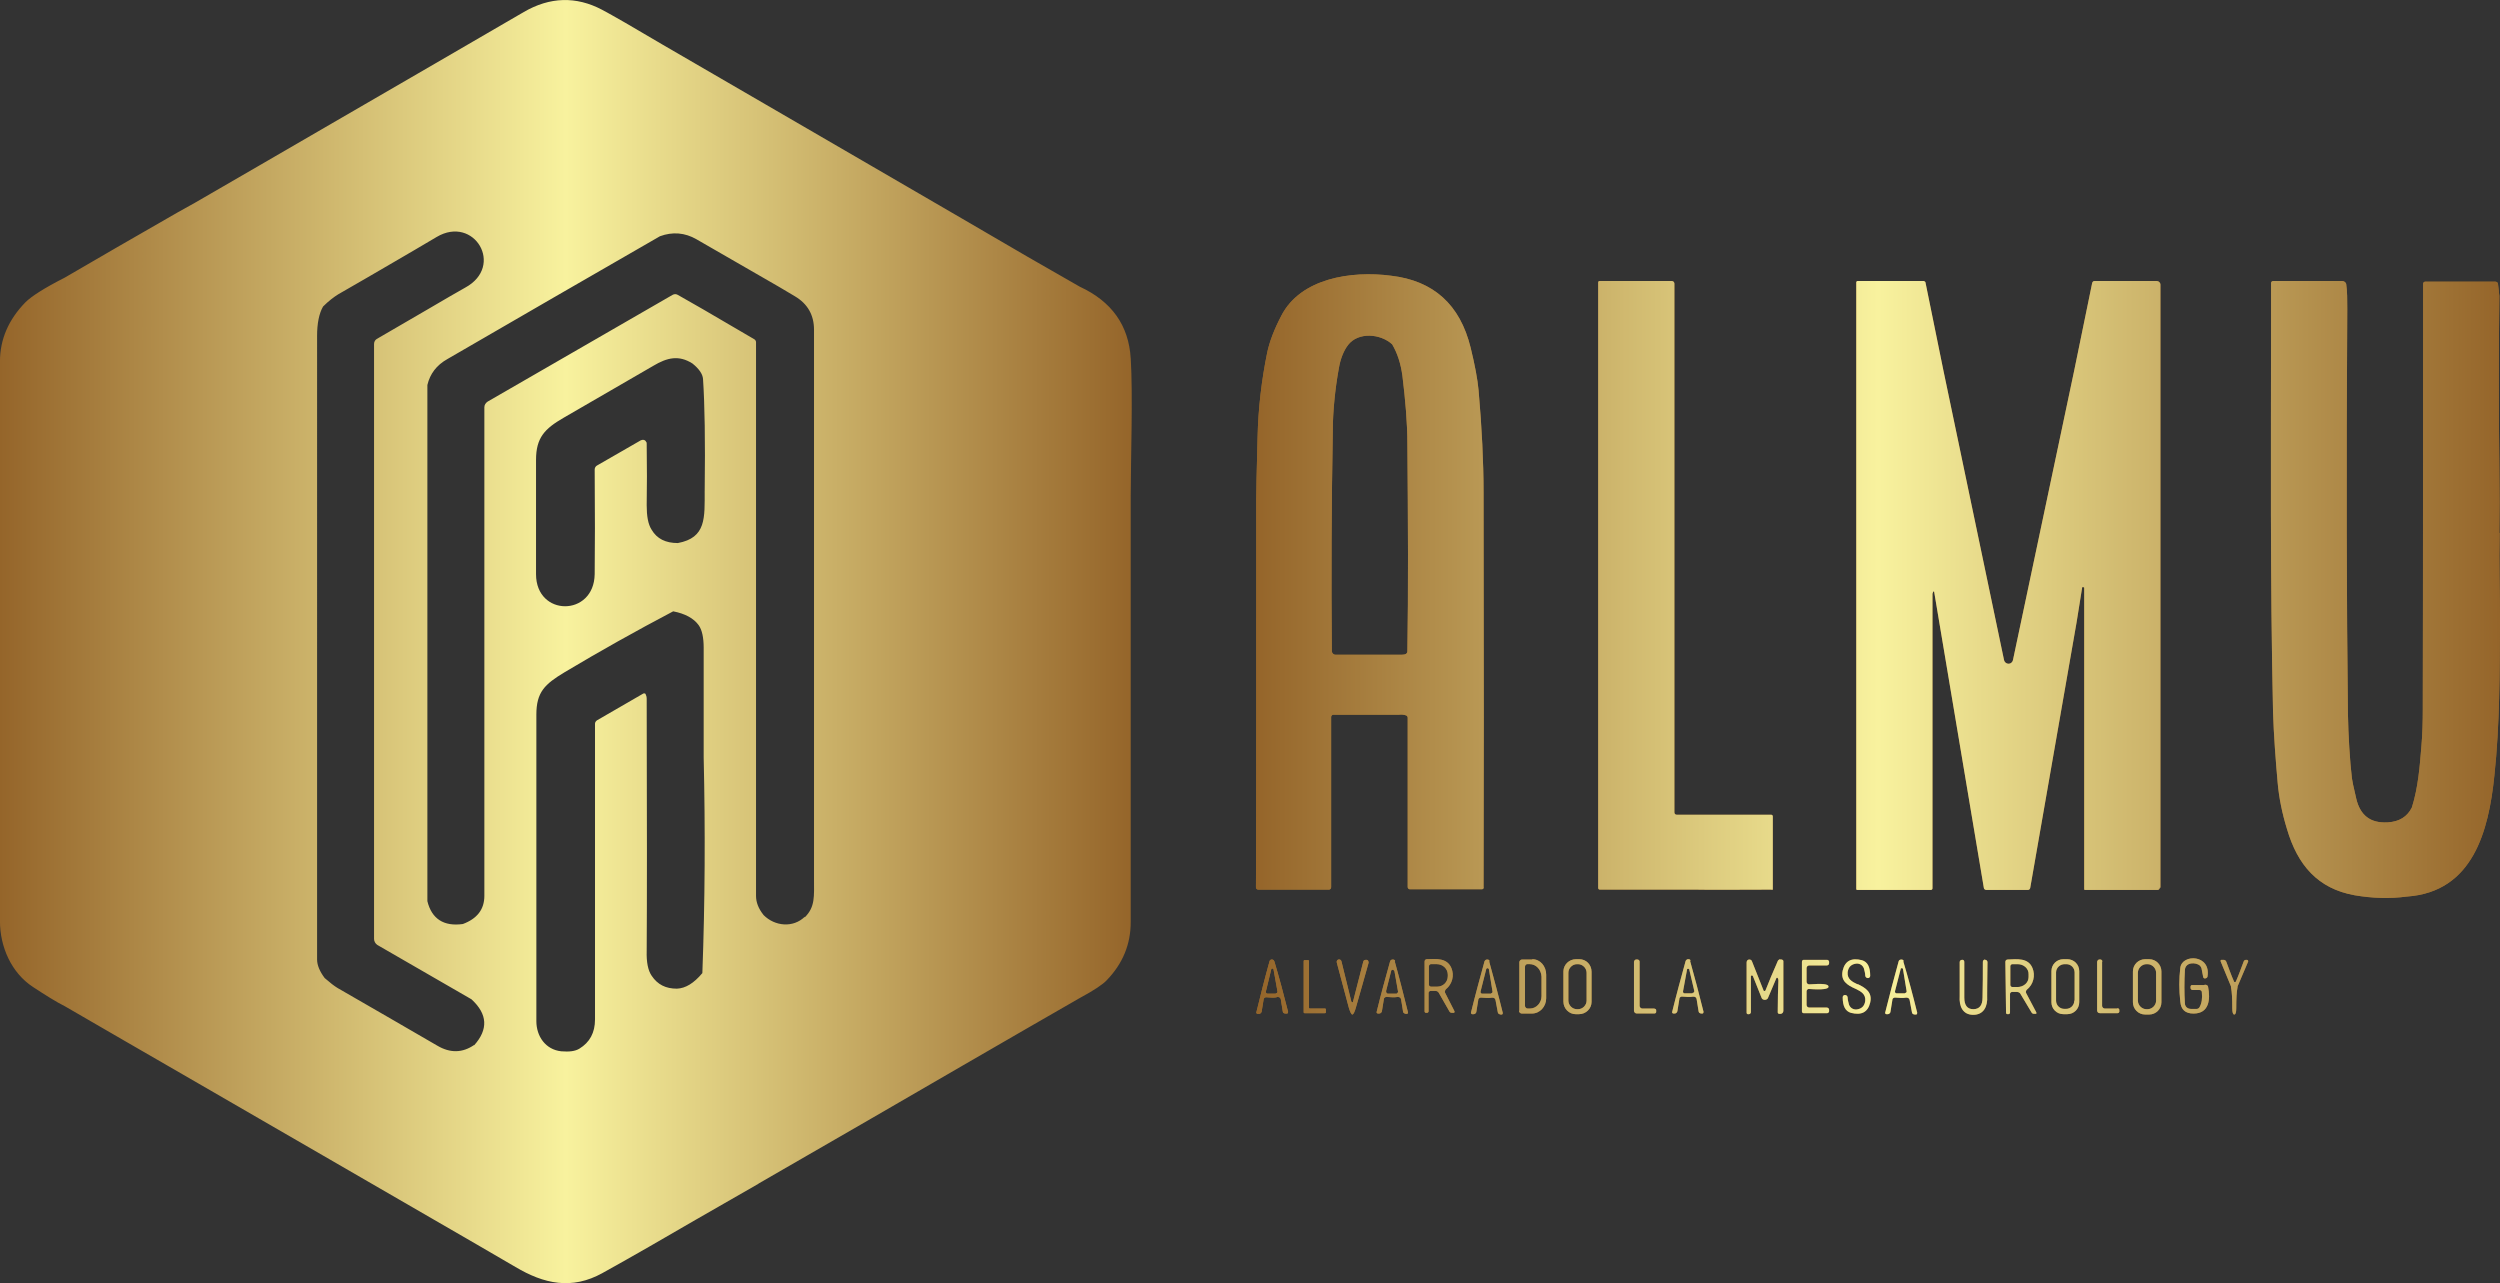 <?xml version="1.0" encoding="UTF-8"?>
<svg id="Layer_1" xmlns="http://www.w3.org/2000/svg" xmlns:xlink="http://www.w3.org/1999/xlink" viewBox="0 0 1156 593.33">
  <rect x="0" y="0" width="1156" height="593.33" fill="#333333" stroke="none"/>
  <defs>
    <style>
      .cls-1 {
        fill: url(#linear-gradient-15);
      }

      .cls-2 {
        fill: url(#linear-gradient-13);
      }

      .cls-3 {
        fill: url(#linear-gradient-2);
      }

      .cls-4 {
        fill: url(#linear-gradient-25);
      }

      .cls-5 {
        fill: url(#linear-gradient-10);
      }

      .cls-6 {
        fill: url(#linear-gradient-12);
      }

      .cls-7 {
        fill: #976a2e;
      }

      .cls-8 {
        fill: url(#linear-gradient-26);
      }

      .cls-9 {
        fill: url(#linear-gradient-4);
      }

      .cls-10 {
        fill: url(#linear-gradient-3);
      }

      .cls-11 {
        fill: url(#linear-gradient-5);
      }

      .cls-12 {
        fill: url(#linear-gradient-22);
      }

      .cls-13 {
        fill: url(#linear-gradient-24);
      }

      .cls-14 {
        fill: url(#linear-gradient-8);
      }

      .cls-15 {
        fill: url(#linear-gradient-14);
      }

      .cls-16 {
        fill: url(#linear-gradient-20);
      }

      .cls-17 {
        fill: url(#linear-gradient-17);
      }

      .cls-18 {
        fill: url(#linear-gradient-7);
      }

      .cls-19 {
        fill: url(#linear-gradient-9);
      }

      .cls-20 {
        fill: url(#linear-gradient-11);
      }

      .cls-21 {
        fill: url(#linear-gradient-19);
      }

      .cls-22 {
        fill: url(#linear-gradient-6);
      }

      .cls-23 {
        fill: url(#linear-gradient-21);
      }

      .cls-24 {
        fill: url(#linear-gradient-16);
      }

      .cls-25 {
        fill: url(#linear-gradient);
      }

      .cls-26 {
        fill: url(#linear-gradient-23);
      }

      .cls-27 {
        fill: url(#linear-gradient-18);
      }
    </style>
    <linearGradient id="linear-gradient" x1="580.76" y1="309.9" x2="1155.85" y2="309.9" gradientTransform="translate(0 582.48) scale(1 -1)" gradientUnits="userSpaceOnUse">
      <stop offset="0" stop-color="#95652a"/>
      <stop offset=".5" stop-color="#f8f29e"/>
      <stop offset="1" stop-color="#95652a"/>
    </linearGradient>
    <linearGradient id="linear-gradient-2" x1="580.76" y1="311.75" x2="1155.85" y2="311.75" gradientTransform="translate(0 582.48) scale(1 -1)" gradientUnits="userSpaceOnUse">
      <stop offset="0" stop-color="#95652a"/>
      <stop offset=".5" stop-color="#f8f29e"/>
      <stop offset="1" stop-color="#95652a"/>
    </linearGradient>
    <linearGradient id="linear-gradient-3" x1="580.76" y1="313.39" x2="1155.85" y2="313.39" gradientTransform="translate(0 582.48) scale(1 -1)" gradientUnits="userSpaceOnUse">
      <stop offset="0" stop-color="#95652a"/>
      <stop offset=".5" stop-color="#f8f29e"/>
      <stop offset="1" stop-color="#95652a"/>
    </linearGradient>
    <linearGradient id="linear-gradient-4" x1="580.76" y1="311.75" x2="1155.85" y2="311.75" gradientTransform="translate(0 582.48) scale(1 -1)" gradientUnits="userSpaceOnUse">
      <stop offset="0" stop-color="#95652a"/>
      <stop offset=".5" stop-color="#f8f29e"/>
      <stop offset="1" stop-color="#95652a"/>
    </linearGradient>
    <linearGradient id="linear-gradient-5" x1="580.76" y1="126.23" x2="1155.85" y2="126.23" gradientTransform="translate(0 582.48) scale(1 -1)" gradientUnits="userSpaceOnUse">
      <stop offset="0" stop-color="#95652a"/>
      <stop offset=".5" stop-color="#f8f29e"/>
      <stop offset="1" stop-color="#95652a"/>
    </linearGradient>
    <linearGradient id="linear-gradient-6" x1="580.76" y1="126.1" x2="1155.85" y2="126.1" gradientTransform="translate(0 582.48) scale(1 -1)" gradientUnits="userSpaceOnUse">
      <stop offset="0" stop-color="#95652a"/>
      <stop offset=".5" stop-color="#f8f29e"/>
      <stop offset="1" stop-color="#95652a"/>
    </linearGradient>
    <linearGradient id="linear-gradient-7" x1="580.76" y1="126.23" x2="1155.85" y2="126.23" gradientTransform="translate(0 582.48) scale(1 -1)" gradientUnits="userSpaceOnUse">
      <stop offset="0" stop-color="#95652a"/>
      <stop offset=".5" stop-color="#f8f29e"/>
      <stop offset="1" stop-color="#95652a"/>
    </linearGradient>
    <linearGradient id="linear-gradient-8" x1="580.76" y1="126.23" x2="1155.85" y2="126.23" gradientTransform="translate(0 582.48) scale(1 -1)" gradientUnits="userSpaceOnUse">
      <stop offset="0" stop-color="#95652a"/>
      <stop offset=".5" stop-color="#f8f29e"/>
      <stop offset="1" stop-color="#95652a"/>
    </linearGradient>
    <linearGradient id="linear-gradient-9" x1="580.76" y1="126.58" x2="1155.85" y2="126.58" gradientTransform="translate(0 582.48) scale(1 -1)" gradientUnits="userSpaceOnUse">
      <stop offset="0" stop-color="#95652a"/>
      <stop offset=".5" stop-color="#f8f29e"/>
      <stop offset="1" stop-color="#95652a"/>
    </linearGradient>
    <linearGradient id="linear-gradient-10" x1="580.76" y1="126.08" x2="1155.85" y2="126.08" gradientTransform="translate(0 582.48) scale(1 -1)" gradientUnits="userSpaceOnUse">
      <stop offset="0" stop-color="#95652a"/>
      <stop offset=".5" stop-color="#f8f29e"/>
      <stop offset="1" stop-color="#95652a"/>
    </linearGradient>
    <linearGradient id="linear-gradient-11" x1="580.76" y1="126.39" x2="1155.85" y2="126.39" gradientTransform="translate(0 582.48) scale(1 -1)" gradientUnits="userSpaceOnUse">
      <stop offset="0" stop-color="#95652a"/>
      <stop offset=".5" stop-color="#f8f29e"/>
      <stop offset="1" stop-color="#95652a"/>
    </linearGradient>
    <linearGradient id="linear-gradient-12" x1="580.76" y1="126.23" x2="1155.85" y2="126.23" gradientTransform="translate(0 582.48) scale(1 -1)" gradientUnits="userSpaceOnUse">
      <stop offset="0" stop-color="#95652a"/>
      <stop offset=".5" stop-color="#f8f29e"/>
      <stop offset="1" stop-color="#95652a"/>
    </linearGradient>
    <linearGradient id="linear-gradient-13" x1="580.76" y1="126.31" x2="1155.85" y2="126.31" gradientTransform="translate(0 582.48) scale(1 -1)" gradientUnits="userSpaceOnUse">
      <stop offset="0" stop-color="#95652a"/>
      <stop offset=".5" stop-color="#f8f29e"/>
      <stop offset="1" stop-color="#95652a"/>
    </linearGradient>
    <linearGradient id="linear-gradient-14" x1="580.76" y1="126.39" x2="1155.85" y2="126.39" gradientTransform="translate(0 582.48) scale(1 -1)" gradientUnits="userSpaceOnUse">
      <stop offset="0" stop-color="#95652a"/>
      <stop offset=".5" stop-color="#f8f29e"/>
      <stop offset="1" stop-color="#95652a"/>
    </linearGradient>
    <linearGradient id="linear-gradient-15" x1="580.76" y1="126.23" x2="1155.85" y2="126.23" gradientTransform="translate(0 582.48) scale(1 -1)" gradientUnits="userSpaceOnUse">
      <stop offset="0" stop-color="#95652a"/>
      <stop offset=".5" stop-color="#f8f29e"/>
      <stop offset="1" stop-color="#95652a"/>
    </linearGradient>
    <linearGradient id="linear-gradient-16" x1="580.76" y1="126.31" x2="1155.85" y2="126.31" gradientTransform="translate(0 582.48) scale(1 -1)" gradientUnits="userSpaceOnUse">
      <stop offset="0" stop-color="#95652a"/>
      <stop offset=".5" stop-color="#f8f29e"/>
      <stop offset="1" stop-color="#95652a"/>
    </linearGradient>
    <linearGradient id="linear-gradient-17" x1="580.76" y1="126.31" x2="1155.85" y2="126.31" gradientTransform="translate(0 582.48) scale(1 -1)" gradientUnits="userSpaceOnUse">
      <stop offset="0" stop-color="#95652a"/>
      <stop offset=".5" stop-color="#f8f29e"/>
      <stop offset="1" stop-color="#95652a"/>
    </linearGradient>
    <linearGradient id="linear-gradient-18" x1="580.76" y1="126.08" x2="1155.85" y2="126.08" gradientTransform="translate(0 582.48) scale(1 -1)" gradientUnits="userSpaceOnUse">
      <stop offset="0" stop-color="#95652a"/>
      <stop offset=".5" stop-color="#f8f29e"/>
      <stop offset="1" stop-color="#95652a"/>
    </linearGradient>
    <linearGradient id="linear-gradient-19" x1="580.76" y1="126" x2="1155.85" y2="126" gradientTransform="translate(0 582.48) scale(1 -1)" gradientUnits="userSpaceOnUse">
      <stop offset="0" stop-color="#95652a"/>
      <stop offset=".5" stop-color="#f8f29e"/>
      <stop offset="1" stop-color="#95652a"/>
    </linearGradient>
    <linearGradient id="linear-gradient-20" x1="580.76" y1="126.22" x2="1155.85" y2="126.22" gradientTransform="translate(0 582.48) scale(1 -1)" gradientUnits="userSpaceOnUse">
      <stop offset="0" stop-color="#95652a"/>
      <stop offset=".5" stop-color="#f8f29e"/>
      <stop offset="1" stop-color="#95652a"/>
    </linearGradient>
    <linearGradient id="linear-gradient-21" x1="580.76" y1="126.16" x2="1155.85" y2="126.16" gradientTransform="translate(0 582.48) scale(1 -1)" gradientUnits="userSpaceOnUse">
      <stop offset="0" stop-color="#95652a"/>
      <stop offset=".5" stop-color="#f8f29e"/>
      <stop offset="1" stop-color="#95652a"/>
    </linearGradient>
    <linearGradient id="linear-gradient-22" x1="580.76" y1="126.23" x2="1155.85" y2="126.23" gradientTransform="translate(0 582.48) scale(1 -1)" gradientUnits="userSpaceOnUse">
      <stop offset="0" stop-color="#95652a"/>
      <stop offset=".5" stop-color="#f8f29e"/>
      <stop offset="1" stop-color="#95652a"/>
    </linearGradient>
    <linearGradient id="linear-gradient-23" x1="580.76" y1="126.39" x2="1155.85" y2="126.39" gradientTransform="translate(0 582.48) scale(1 -1)" gradientUnits="userSpaceOnUse">
      <stop offset="0" stop-color="#95652a"/>
      <stop offset=".5" stop-color="#f8f29e"/>
      <stop offset="1" stop-color="#95652a"/>
    </linearGradient>
    <linearGradient id="linear-gradient-24" x1="580.76" y1="126.6" x2="1155.85" y2="126.6" gradientTransform="translate(0 582.48) scale(1 -1)" gradientUnits="userSpaceOnUse">
      <stop offset="0" stop-color="#95652a"/>
      <stop offset=".5" stop-color="#f8f29e"/>
      <stop offset="1" stop-color="#95652a"/>
    </linearGradient>
    <linearGradient id="linear-gradient-25" x1="580.76" y1="126" x2="1155.85" y2="126" gradientTransform="translate(0 582.48) scale(1 -1)" gradientUnits="userSpaceOnUse">
      <stop offset="0" stop-color="#95652a"/>
      <stop offset=".5" stop-color="#f8f29e"/>
      <stop offset="1" stop-color="#95652a"/>
    </linearGradient>
    <linearGradient id="linear-gradient-26" x1="0" y1="285.81" x2="523.33" y2="285.81" gradientTransform="translate(0 582.48) scale(1 -1)" gradientUnits="userSpaceOnUse">
      <stop offset="0" stop-color="#95652a"/>
      <stop offset=".5" stop-color="#f8f29e"/>
      <stop offset="1" stop-color="#95652a"/>
    </linearGradient>
  </defs>
  <g>
    <g>
      <path class="cls-7" d="M1155.69,246.37c.15-8.27.15-18.54,0-31.1-.31-26.04-.31-52.24,0-78.44l-.61-5.51c0-.61-.61-1.07-1.23-1.07h-32.48c-.46,0-.92.46-.92.92,0,128.38-.15,193.94-.15,196.85,0,5.82-.15,11.34-.61,16.7-.77,9.5-1.53,19.46-4.44,28.65-2.14,4.29-5.82,6.59-11.18,6.89-7.97.46-12.72-3.22-14.55-11.03-1.23-5.06-1.84-8.27-1.99-9.34-.92-7.51-1.69-20.22-1.84-29.72-.61-50.4-.77-112.9-.31-187.51,0-4.14,0-7.81-.46-11.03,0-.92-.92-1.69-1.84-1.69h-32.02c-.46,0-.92.46-.92.92v15.78c0,60.82-.46,120.26.92,182.76.31,10.26,1.23,22.37,2.14,32.63.61,6.74,1.99,13.79,4.29,21.29,4.9,16.7,14.25,27.57,31.25,30.64,8.12,1.38,16.09,1.69,24.2.61,30.64-2.14,37.84-30.49,40.44-55.76,2.6-23.9,2.45-48.56,2.6-70.78,0-14.86-.46-27.42-.15-41.52l-.15-.15Z"/>
      <path class="cls-7" d="M998.98,410.44V131.63h0c0-.92-.77-1.69-1.69-1.69h-28.8c-.46,0-.92.31-1.07.92l-8.43,41.06-28.19,133.28c-.15.77-.77,1.53-1.69,1.69-1.07.15-2.14-.46-2.45-1.69l-28.03-133.89-8.27-40.6c0-.46-.46-.61-.77-.77h-30.64c-.31,0-.61.31-.61.61v280.5c0,.31.15.46.46.46h34.01c.46,0,.77-.31.77-.77v-136.19l.31-.92.15-.15s.31,0,.31.15l22.98,136.96c0,.46.61.92,1.07.92h19.3c.46,0,.92-.31,1.07-.92l21.45-122.86,2.6-16.24h.46c.31,0,.46.15.46.46v139.25c0,.15.15.31.31.31h33.55c.61,0,1.07-.46,1.07-1.07h.31Z"/>
      <path class="cls-7" d="M686,410.59c.15-43.97.15-104.94,0-182.91,0-13.94-.77-29.72-2.3-47.18-.46-5.06-1.69-11.64-3.68-19.76-4.9-19.92-17.16-30.95-36.77-33.24-18.54-2.45-41.82,1.23-50.71,18.38-3.37,6.43-5.51,12.1-6.59,17.16-2.6,12.72-4.14,25.74-4.44,38.91-.46,16.39-.61,25.89-.61,28.34,0,103.41,0,163.46-.15,180,0,.61.46,1.07,1.07,1.07h32.63c.61,0,1.07-.46,1.07-1.07v-78.74c0-.61.46-1.07,1.07-1.07h30.33c1.23-.15,2.3,0,3.22.31.46.15.77.61.77,1.07v78.28c0,.61.46,1.07,1.07,1.07h33.24c.46,0,.92-.46.92-.92l-.15.31ZM650.77,301.06c0,1.23-.92,1.69-2.6,1.69h-30.64c-.92,0-1.69-.77-1.69-1.69-.31-33.86-.15-68.02.46-102.64,0-7.97,1.07-18.84,2.76-28.03.77-4.6,2.3-8.27,4.29-10.88,4.75-6.13,15.01-5.21,20.37-.31,2.45,4.14,3.98,8.89,4.75,14.55,1.38,11.34,2.3,21.91,2.3,31.4.31,36.46.46,68.48,0,95.9h0Z"/>
      <path class="cls-7" d="M819.28,411.51c.31,0,.46-.15.46-.46v-33.55h0c0-.46-.31-.77-.77-.77h-43.66c-.61,0-1.07-.46-1.07-1.07v-244.5h0c0-.61-.46-1.23-1.23-1.23h-33.4c-.31,0-.61.31-.61.61v280.04c0,.46.31.77.77.77h44.27c0,.15,35.23,0,35.23,0v.15Z"/>
      <path class="cls-7" d="M589.18,444.45c-.15-.46-.46-.77-1.07-.77s-.92.31-1.07.77c-2.14,7.66-4.14,15.63-6.13,23.75h0c0,.31.31.61.61.61h.61c.61,0,1.07-.46,1.23-.92l.92-5.67h0c0-.77.77-1.23,1.53-1.07.77,0,1.69.15,2.45.15s1.69,0,2.45-.31h0c.77,0,1.38.31,1.53,1.07l.92,5.67c0,.61.61.92,1.23.92h.77c.31,0,.46-.46.46-.77-1.99-7.97-4.14-15.93-6.43-23.59v.15ZM589.95,459.46h-3.98c-.46,0-.77-.61-.61-1.07l2.45-10.11c0-.31.31-.46.46-.46.31,0,.61.15.61.46l1.84,10.26h0c0,.46-.31.77-.77.77v.15Z"/>
      <path class="cls-7" d="M631.77,443.83h0c-.61,0-1.23.15-1.38.77l-4.75,18.54c0,.15,0,.31-.15.31h-.31l-.31-.31-4.6-18.69h0c-.15-.61-.77-.92-1.38-.77h0c-.61.15-.92.77-.77,1.38,1.84,6.89,3.68,13.79,5.51,20.68.61,2.14,1.23,3.37,1.69,3.37s1.07-1.07,1.69-3.37c1.99-6.74,3.83-13.63,5.82-20.53h0c0-.61-.15-1.23-.77-1.38h-.31Z"/>
      <path class="cls-7" d="M612.62,466.35h-6.89c-.31,0-.46-.15-.46-.46v-21.45h0c0-.31-.15-.46-.46-.46h-1.53c-.31,0-.46.15-.46.46v23.59h0c0,.31.15.46.46.46h9.34c.31,0,.46-.15.46-.46v-1.23h0c0-.31-.15-.46-.46-.46h0Z"/>
      <path class="cls-7" d="M645.1,444.45c0-.46-.46-.77-1.07-.77s-1.07.31-1.23.77c-2.14,7.66-4.29,15.47-6.28,23.59h0c0,.31.31.61.61.61h.61c.61,0,1.07-.46,1.23-.92l.92-5.67h0c0-.77.92-1.23,1.53-1.07.77,0,1.69.15,2.45.15s1.69,0,2.45-.15h0c.77,0,1.38.31,1.53,1.07l.92,5.67c0,.61.61.92,1.23,1.07h.61c.31,0,.46-.46.46-.61-1.99-7.97-3.98-15.93-6.13-23.59l.15-.15ZM646.02,459.46h-4.29c-.61,0-.92-.77-.77-1.38l2.3-9.04c0-.31.31-.61.61-.61.46,0,.77.31.92.61l1.69,9.65h0c0,.31-.31.46-.61.46l.15.31Z"/>
      <path class="cls-7" d="M668.23,459.15c-.31-.61,0-1.23.31-1.69,3.06-2.45,3.98-6.43,2.6-9.8-1.99-4.75-6.89-4.29-11.34-4.14-.61,0-1.07.46-1.07,1.07v23.13c0,.31.31.61.61.61h.46c.46,0,.77-.31.77-.77v-8.43c0-.46.46-.92.92-.92h2.3c.61,0,1.23.31,1.53.92l4.9,8.58c.31.46.61.61,1.23.61h.77c.31,0,.46-.46.31-.77l-4.44-8.73.15.31ZM664.55,456.24h-2.76c-.61,0-1.07-.46-1.07-.92v-8.43c0-.61.46-1.07.92-1.07h2.76c2.76,0,5.06,2.14,5.06,4.9v.61c0,2.76-2.14,4.9-4.9,4.9h0Z"/>
      <path class="cls-7" d="M688.76,444.45c0-.46-.46-.77-1.07-.77s-.92.31-1.23.77c-2.14,7.81-4.29,15.63-6.28,23.75v.15c0,.31.31.61.61.61h.61c.61,0,1.07-.46,1.23-.92l.92-5.67h0c0-.77.92-1.23,1.53-1.07.77,0,1.69.15,2.45.15s1.69,0,2.45-.15h0c.77,0,1.38.31,1.53,1.07l1.07,5.67c0,.61.61.92,1.23,1.07h.61c.31,0,.46-.31.46-.77-1.99-8.12-4.14-15.93-6.28-23.75l.15-.15ZM689.53,459.46h-4.29c-.46,0-.77-.61-.61-1.07l2.6-10.26c0-.15.31-.46.46-.46.31,0,.61.15.77.46l1.69,10.42h0c0,.46-.31.77-.77.77l.15.15Z"/>
      <path class="cls-7" d="M708.52,443.68h-4.75c-.61,0-1.23.61-1.23,1.23v22.52h-.15c0,.61.61,1.23,1.23,1.23h4.75c3.68,0,6.59-3.22,6.59-7.05v-10.88c0-3.98-2.76-7.2-6.43-7.2v.15ZM712.81,460.53c0,3.22-2.45,5.82-5.36,5.82h-1.07c-.61,0-1.23-.61-1.23-1.23v-18.08c0-.61.46-1.23,1.07-1.23h1.07c3.06,0,5.36,2.6,5.51,5.82v8.89h0Z"/>
      <path class="cls-7" d="M730.27,443.53h-1.53c-3.22,0-5.82,2.6-5.82,5.67v13.94h0c0,3.22,2.6,5.82,5.67,5.82h1.53c3.22,0,5.82-2.6,5.82-5.67v-13.94c0-3.22-2.45-5.82-5.67-5.82ZM733.64,462.68c0,2.14-1.84,3.98-3.98,3.98h-.46c-2.14,0-3.98-1.84-3.98-3.98v-12.87h0c0-2.14,1.84-3.98,3.98-3.98h.46c2.14,0,3.98,1.84,3.98,3.98v12.87Z"/>
      <path class="cls-7" d="M765.2,466.35h-5.82c-.61,0-1.23-.61-1.23-1.23v-20.53h0c0-.46-.46-.92-1.07-.92h-.46c-.61,0-.92.46-1.07,1.07v22.67h0c0,.61.61,1.23,1.23,1.23h8.27c.46,0,.92-.46.77-1.07v-.46c0-.46-.46-.77-.92-.61l.31-.15Z"/>
      <path class="cls-7" d="M781.75,444.29c0-.46-.46-.77-1.07-.77s-.92.31-1.23.77c-2.14,7.81-4.29,15.63-6.28,23.75h0c0,.31.31.61.61.61h.61c.61,0,1.07-.46,1.23-1.07l.92-5.67c0-.77.77-1.23,1.53-1.07.92,0,1.69.15,2.45.15s1.69,0,2.45-.15c.77,0,1.38.31,1.53,1.07l.92,5.67c0,.61.61,1.07,1.23,1.07h.61c.31,0,.46-.46.46-.77-1.99-8.12-4.14-16.09-6.28-23.75l.31.15ZM782.67,459.31h-3.83c-.46,0-.61-.46-.61-.92l1.84-9.96c0-.31.15-.46.46-.46s.61,0,.61.46l2.3,9.8v.15c0,.46-.46.77-.92.77l.15.15Z"/>
      <path class="cls-7" d="M823.11,443.53c-.61.15-1.07.61-1.23,1.23-2.14,4.9-3.98,9.19-5.51,13.17,0,0-.15.31-.31.31-.31,0-.61,0-.61-.31l-5.36-13.48c-.15-.46-.61-.77-1.23-.77-.77,0-1.23.61-1.23,1.38v23.29c0,.31.31.61.61.61h.46c.46,0,.92-.46.92-.92v-16.54c0-.15,0-.31.31-.46.15,0,.46,0,.61.31l3.98,9.96c.15.46.46.77.92.92.77.31,1.84,0,2.14-.92l3.83-9.04.15-.15c.15,0,.46,0,.46.15.31.46.31.92.31,1.23-.15,3.68-.31,8.58-.31,14.55h0c0,.46.31.77.77.77h.46c.77,0,1.38-.61,1.38-1.38v-23.13c-.15-.46-.77-.77-1.38-.61l-.15-.15Z"/>
      <path class="cls-7" d="M844.71,465.89h-8.12c-.61,0-1.23-.46-1.23-1.23v-6.28h0c0-.61.61-1.23,1.23-1.07,6.13.46,9.04,0,8.89-1.07.15-1.23-2.76-1.53-8.89-1.07h0c-.61,0-1.23-.46-1.23-1.23v-6.28h0c0-.61.46-1.23,1.23-1.23h8.12c.61,0,1.07-.46,1.07-1.07v-.61h0c0-.46-.46-.92-.92-.92h-10.88c-.46,0-.77.46-.77.92v22.98c0,.46.46.77.77.77h10.88c.46,0,.92-.46.92-.92v-.61c0-.61-.46-1.07-1.07-1.07Z"/>
      <path class="cls-7" d="M858.96,455.17c-2.6-1.23-4.9-2.45-4.6-5.67.31-2.14,1.38-3.37,3.37-3.83,1.84-.46,3.52.46,4.14,2.14.31,1.23.61,2.3.61,3.22,0,.61.46,1.23,1.23,1.23h0c.61,0,1.07-.46,1.07-1.07,0-4.14-1.23-6.43-3.83-7.2-4.9-1.23-7.81.31-8.89,4.75-1.07,4.75,1.99,6.74,5.82,8.43,2.6,1.23,4.9,2.45,4.6,5.67-.31,2.14-1.38,3.37-3.37,3.83-1.84.46-3.52-.46-4.14-2.14-.31-1.23-.61-2.3-.61-3.22,0-.61-.46-1.23-1.23-1.23h0c-.61,0-1.07.46-1.07,1.07,0,4.14,1.23,6.43,3.83,7.2,4.9,1.23,7.81-.31,8.89-4.75,1.07-4.75-1.99-6.74-5.82-8.58v.15Z"/>
      <path class="cls-7" d="M880.25,444.45c0-.46-.46-.77-1.07-.77s-1.07.31-1.23.77c-2.14,7.81-4.29,15.78-6.28,23.9h0c0,.31.31.61.61.61h.61c.61,0,1.07-.46,1.23-.92l.92-5.67h0c0-.77.77-1.23,1.53-1.07.92,0,1.69.15,2.45.15s1.69,0,2.45-.15h0c.77,0,1.38.31,1.53,1.07l1.07,5.67c0,.61.61,1.07,1.23,1.07h.77c.31,0,.46-.46.46-.77-1.99-8.12-4.14-16.09-6.43-23.75l.15-.15ZM880.86,459.31h-3.98c-.46,0-.77-.61-.61-1.07l2.6-10.11c0-.31.31-.46.46-.46.31,0,.61.15.61.46l1.69,10.26h0c0,.46-.31.77-.77.77v.15Z"/>
      <path class="cls-7" d="M917.94,443.68h0c-.61,0-1.07.46-1.07,1.07,0,5.36,0,10.88-.15,16.54,0,3.68-1.53,5.36-4.29,5.36s-4.14-1.84-4.14-5.36v-16.54h0c0-.61-.46-1.07-1.07-.92h0c-.61,0-1.07.46-1.07,1.07v15.78c-.31,4.6,1.38,8.58,6.28,8.58s6.74-3.98,6.43-8.58c0-.15,0-5.36.15-15.78,0-.61-.46-1.07-1.07-1.07v-.15Z"/>
      <path class="cls-7" d="M936.93,459.31c-.31-.61-.15-1.23.31-1.69,3.06-2.45,3.98-6.59,2.6-9.96-1.99-4.9-7.2-4.14-11.49-3.98-.61,0-1.07.46-1.07,1.07l.31,23.59c0,.31.31.61.61.61h.46c.46,0,.77-.31.77-.77v-8.58h0c0-.46.46-.92.92-.92h2.3c.61,0,1.23.31,1.53.77l5.21,8.73c.31.46.61.61,1.23.61h.77c.31,0,.31-.46.15-.77l-4.6-8.73h0ZM932.95,456.4h-2.45c-.46,0-.92-.46-.92-.92v-8.73h0c0-.46.46-.92.92-.92h2.45c2.91,0,5.21,2.14,5.06,4.75v1.23h0c0,2.6-2.3,4.6-5.21,4.6h.15Z"/>
      <path class="cls-7" d="M993.77,443.53h-1.84c-3.06,0-5.67,2.45-5.67,5.67v14.25c0,3.06,2.45,5.67,5.67,5.67h1.84c3.06,0,5.67-2.45,5.67-5.67v-14.25c0-3.06-2.45-5.67-5.67-5.67ZM996.98,462.68c0,2.14-1.84,3.98-3.98,3.98h-.46c-2.14,0-3.98-1.84-3.98-3.98v-12.87h0c0-2.14,1.84-3.98,3.98-3.98h.46c2.14,0,3.98,1.84,3.98,3.98v12.87Z"/>
      <path class="cls-7" d="M955.93,443.53h-1.84c-3.06,0-5.51,2.45-5.51,5.51v14.4h0c0,3.06,2.45,5.51,5.51,5.51h1.84c3.06,0,5.51-2.45,5.51-5.51v-14.4h0c0-3.06-2.45-5.51-5.51-5.51ZM959.15,462.68c0,2.14-1.69,3.83-3.83,3.83h-.77c-2.14,0-3.83-1.69-3.83-3.83v-13.02c0-2.14,1.84-3.83,3.98-3.83h.77c2.14,0,3.83,1.69,3.83,3.83v13.02h-.15Z"/>
      <path class="cls-7" d="M979.06,466.35h-5.82c-.61,0-1.23-.61-1.23-1.23v-20.53h.15c0-.46-.46-.92-.92-.92h-.46c-.61,0-.92.46-1.07,1.07v22.52h0c0,.61.46,1.23,1.23,1.23h8.27c.46,0,.92-.46.77-1.07v-.46c0-.46-.46-.77-.92-.77v.15Z"/>
      <path class="cls-7" d="M1019.04,455.48h-5.36c-.46,0-.77.31-.77.77v.61c0,.46.46.92.92.92h3.22c.61,0,1.07.46,1.07.92.31,2.91,0,5.21-1.07,7.05-.31.46-.77.77-1.23.77h-2.76c-1.53,0-2.76-1.07-2.76-2.6-.31-4.75-.31-9.96,0-15.47.31-3.68,5.06-3.52,6.89-1.99.31.31.61.77.77,1.23l.77,3.98c0,.46.46.77.77.77.61,0,1.07-.31,1.23-.77,1.84-10.42-11.8-10.72-12.56-4.14-.61,5.06-.61,10.26,0,15.63.31,3.68,2.3,5.51,6.13,5.51,7.35,0,7.81-6.74,6.74-12.26,0-.61-.61-1.07-1.38-1.07l-.61.15Z"/>
      <path class="cls-7" d="M1039.42,443.83h-.77c-.61,0-1.07.31-1.23.92-1.23,3.22-2.3,6.28-3.52,9.04,0,.15-.15.31-.46.31s-.31,0-.46-.31c-1.23-2.76-2.3-5.82-3.52-9.04-.15-.46-.61-.92-1.23-.92h-1.07c-.31,0-.46.46-.31.77l4.75,11.49v.31c.46,2.3.61,5.51.61,9.8,0,1.99.31,2.91.92,2.91s.92-.92.92-2.91c0-4.29.15-7.66.61-9.8v-.31l4.9-11.49v-.15c0-.31-.31-.61-.61-.61h.46Z"/>
    </g>
    <g>
      <path class="cls-25" d="M1155.69,246.37c.15-8.27.15-18.54,0-31.1-.31-26.04-.31-52.24,0-78.44l-.61-5.51c0-.61-.61-1.07-1.23-1.07h-32.48c-.46,0-.92.46-.92.92,0,128.38-.15,193.94-.15,196.85,0,5.82-.15,11.34-.61,16.7-.77,9.5-1.53,19.46-4.44,28.65-2.14,4.29-5.82,6.59-11.18,6.89-7.97.46-12.72-3.22-14.55-11.03-1.23-5.06-1.84-8.27-1.99-9.34-.92-7.51-1.69-20.22-1.84-29.72-.61-50.4-.77-112.9-.31-187.51,0-4.14,0-7.81-.46-11.03,0-.92-.92-1.69-1.84-1.69h-32.02c-.46,0-.92.46-.92.92v15.78c0,60.82-.46,120.26.92,182.76.31,10.26,1.23,22.37,2.14,32.63.61,6.74,1.99,13.79,4.29,21.29,4.9,16.7,14.25,27.57,31.25,30.64,8.12,1.38,16.09,1.69,24.2.61,30.64-2.14,37.84-30.49,40.44-55.76,2.6-23.9,2.45-48.56,2.6-70.78,0-14.86-.46-27.42-.15-41.52l-.15-.15Z"/>
      <path class="cls-3" d="M998.98,410.44V131.63h0c0-.92-.77-1.69-1.69-1.69h-28.8c-.46,0-.92.31-1.07.92l-8.43,41.06-28.19,133.28c-.15.77-.77,1.53-1.69,1.69-1.07.15-2.14-.46-2.45-1.69l-28.03-133.89-8.27-40.6c0-.46-.46-.61-.77-.77h-30.64c-.31,0-.61.31-.61.61v280.5c0,.31.15.46.46.46h34.01c.46,0,.77-.31.77-.77v-136.19l.31-.92.15-.15s.31,0,.31.15l22.98,136.96c0,.46.61.92,1.07.92h19.3c.46,0,.92-.31,1.07-.92l21.45-122.86,2.6-16.24h.46c.31,0,.46.15.46.46v139.25c0,.15.15.31.31.31h33.55c.61,0,1.07-.46,1.07-1.07h.31Z"/>
      <path class="cls-10" d="M686,410.59c.15-43.97.15-104.94,0-182.91,0-13.94-.77-29.72-2.3-47.18-.46-5.06-1.69-11.64-3.68-19.76-4.9-19.92-17.16-30.95-36.77-33.24-18.54-2.45-41.82,1.23-50.71,18.38-3.37,6.43-5.51,12.1-6.59,17.16-2.6,12.72-4.14,25.74-4.44,38.91-.46,16.39-.61,25.89-.61,28.34,0,103.41,0,163.46-.15,180,0,.61.46,1.07,1.07,1.07h32.63c.61,0,1.07-.46,1.07-1.07v-78.74c0-.61.46-1.07,1.07-1.07h30.33c1.23-.15,2.3,0,3.22.31.46.15.77.61.77,1.07v78.28c0,.61.46,1.07,1.07,1.07h33.24c.46,0,.92-.46.92-.92l-.15.31ZM650.77,301.06c0,1.23-.92,1.69-2.6,1.69h-30.64c-.92,0-1.69-.77-1.69-1.69-.31-33.86-.15-68.02.46-102.64,0-7.97,1.07-18.84,2.76-28.03.77-4.6,2.3-8.27,4.29-10.88,4.75-6.13,15.01-5.21,20.37-.31,2.45,4.14,3.98,8.89,4.75,14.55,1.38,11.34,2.3,21.91,2.3,31.4.31,36.46.46,68.48,0,95.9h0Z"/>
      <path class="cls-9" d="M819.28,411.51c.31,0,.46-.15.46-.46v-33.55h0c0-.46-.31-.77-.77-.77h-43.66c-.61,0-1.07-.46-1.07-1.07v-244.5h0c0-.61-.46-1.23-1.23-1.23h-33.4c-.31,0-.61.31-.61.61v280.04c0,.46.31.77.77.77h44.27c0,.15,35.23,0,35.23,0v.15Z"/>
      <path class="cls-11" d="M589.18,444.45c-.15-.46-.46-.77-1.07-.77s-.92.31-1.07.77c-2.14,7.66-4.14,15.63-6.13,23.75h0c0,.31.31.61.61.61h.61c.61,0,1.07-.46,1.23-.92l.92-5.67h0c0-.77.77-1.23,1.53-1.07.77,0,1.69.15,2.45.15s1.69,0,2.45-.31h0c.77,0,1.38.31,1.53,1.07l.92,5.67c0,.61.61.92,1.23.92h.77c.31,0,.46-.46.46-.77-1.99-7.97-4.14-15.93-6.43-23.59v.15ZM589.95,459.46h-3.98c-.46,0-.77-.61-.61-1.07l2.45-10.11c0-.31.31-.46.46-.46.31,0,.61.15.61.46l1.84,10.26h0c0,.46-.31.77-.77.77v.15Z"/>
      <path class="cls-22" d="M631.77,443.83h0c-.61,0-1.23.15-1.38.77l-4.75,18.54c0,.15,0,.31-.15.31h-.31l-.31-.31-4.6-18.69h0c-.15-.61-.77-.92-1.38-.77h0c-.61.15-.92.77-.77,1.38,1.84,6.89,3.68,13.79,5.51,20.68.61,2.14,1.23,3.37,1.69,3.37s1.07-1.07,1.69-3.37c1.99-6.74,3.83-13.63,5.82-20.53h0c0-.61-.15-1.23-.77-1.38h-.31Z"/>
      <path class="cls-18" d="M612.62,466.35h-6.89c-.31,0-.46-.15-.46-.46v-21.45h0c0-.31-.15-.46-.46-.46h-1.53c-.31,0-.46.15-.46.46v23.59h0c0,.31.15.46.46.46h9.34c.31,0,.46-.15.46-.46v-1.23h0c0-.31-.15-.46-.46-.46h0Z"/>
      <path class="cls-14" d="M645.1,444.45c0-.46-.46-.77-1.07-.77s-1.07.31-1.23.77c-2.14,7.66-4.29,15.47-6.28,23.59h0c0,.31.31.61.61.61h.61c.61,0,1.07-.46,1.23-.92l.92-5.67h0c0-.77.92-1.23,1.53-1.07.77,0,1.69.15,2.45.15s1.69,0,2.45-.15h0c.77,0,1.38.31,1.53,1.07l.92,5.67c0,.61.61.92,1.23,1.07h.61c.31,0,.46-.46.46-.61-1.99-7.97-3.98-15.93-6.13-23.59l.15-.15ZM646.02,459.46h-4.29c-.61,0-.92-.77-.77-1.38l2.3-9.04c0-.31.31-.61.61-.61.46,0,.77.31.92.61l1.69,9.65h0c0,.31-.31.46-.61.46l.15.31Z"/>
      <path class="cls-19" d="M668.23,459.15c-.31-.61,0-1.23.31-1.69,3.06-2.45,3.98-6.43,2.6-9.8-1.99-4.75-6.89-4.29-11.34-4.14-.61,0-1.07.46-1.07,1.07v23.13c0,.31.31.61.61.61h.46c.46,0,.77-.31.77-.77v-8.43c0-.46.46-.92.92-.92h2.3c.61,0,1.23.31,1.53.92l4.9,8.58c.31.46.61.61,1.23.61h.77c.31,0,.46-.46.31-.77l-4.44-8.73.15.31ZM664.55,456.24h-2.76c-.61,0-1.07-.46-1.07-.92v-8.43c0-.61.46-1.07.92-1.07h2.76c2.76,0,5.06,2.14,5.06,4.9v.61c0,2.76-2.14,4.9-4.9,4.9h0Z"/>
      <path class="cls-5" d="M688.76,444.45c0-.46-.46-.77-1.07-.77s-.92.31-1.23.77c-2.14,7.81-4.29,15.63-6.28,23.75v.15c0,.31.31.61.61.61h.61c.61,0,1.07-.46,1.23-.92l.92-5.67h0c0-.77.92-1.23,1.53-1.07.77,0,1.69.15,2.45.15s1.69,0,2.45-.15h0c.77,0,1.38.31,1.53,1.07l1.07,5.67c0,.61.61.92,1.23,1.07h.61c.31,0,.46-.31.46-.77-1.99-8.12-4.14-15.93-6.28-23.75l.15-.15ZM689.53,459.46h-4.29c-.46,0-.77-.61-.61-1.07l2.6-10.26c0-.15.31-.46.46-.46.31,0,.61.15.77.46l1.69,10.42h0c0,.46-.31.77-.77.77l.15.15Z"/>
      <path class="cls-20" d="M708.52,443.68h-4.75c-.61,0-1.23.61-1.23,1.23v22.52h-.15c0,.61.61,1.23,1.23,1.23h4.75c3.68,0,6.59-3.22,6.59-7.05v-10.88c0-3.98-2.76-7.2-6.43-7.2v.15ZM712.81,460.53c0,3.22-2.45,5.82-5.36,5.82h-1.07c-.61,0-1.23-.61-1.23-1.23v-18.08c0-.61.46-1.23,1.07-1.23h1.07c3.06,0,5.36,2.6,5.51,5.82v8.89h0Z"/>
      <path class="cls-6" d="M730.27,443.53h-1.53c-3.22,0-5.82,2.6-5.82,5.67v13.94h0c0,3.22,2.6,5.82,5.67,5.82h1.53c3.22,0,5.82-2.6,5.82-5.67v-13.94c0-3.22-2.45-5.82-5.67-5.82ZM733.64,462.68c0,2.14-1.84,3.98-3.98,3.98h-.46c-2.14,0-3.98-1.84-3.98-3.98v-12.87h0c0-2.14,1.84-3.98,3.98-3.98h.46c2.14,0,3.98,1.84,3.98,3.98v12.87Z"/>
      <path class="cls-2" d="M765.2,466.35h-5.82c-.61,0-1.23-.61-1.23-1.23v-20.53h0c0-.46-.46-.92-1.07-.92h-.46c-.61,0-.92.46-1.07,1.07v22.67h0c0,.61.61,1.23,1.23,1.23h8.27c.46,0,.92-.46.77-1.07v-.46c0-.46-.46-.77-.92-.61l.31-.15Z"/>
      <path class="cls-15" d="M781.75,444.29c0-.46-.46-.77-1.07-.77s-.92.31-1.23.77c-2.14,7.81-4.29,15.63-6.28,23.75h0c0,.31.31.61.61.61h.61c.61,0,1.07-.46,1.23-1.07l.92-5.67c0-.77.77-1.23,1.53-1.07.92,0,1.69.15,2.45.15s1.69,0,2.45-.15c.77,0,1.38.31,1.53,1.07l.92,5.67c0,.61.61,1.07,1.23,1.07h.61c.31,0,.46-.46.46-.77-1.99-8.12-4.14-16.09-6.28-23.75l.31.15ZM782.67,459.31h-3.83c-.46,0-.61-.46-.61-.92l1.84-9.96c0-.31.15-.46.46-.46s.61,0,.61.46l2.3,9.8v.15c0,.46-.46.77-.92.77l.15.15Z"/>
      <path class="cls-1" d="M823.11,443.53c-.61.15-1.07.61-1.23,1.23-2.14,4.9-3.98,9.19-5.51,13.17,0,0-.15.31-.31.31-.31,0-.61,0-.61-.31l-5.36-13.48c-.15-.46-.61-.77-1.23-.77-.77,0-1.23.61-1.23,1.38v23.29c0,.31.31.61.61.61h.46c.46,0,.92-.46.92-.92v-16.54c0-.15,0-.31.31-.46.15,0,.46,0,.61.31l3.98,9.96c.15.46.46.77.92.92.77.31,1.84,0,2.14-.92l3.83-9.04.15-.15c.15,0,.46,0,.46.15.31.46.31.92.31,1.23-.15,3.68-.31,8.58-.31,14.55h0c0,.46.31.77.77.77h.46c.77,0,1.38-.61,1.38-1.38v-23.13c-.15-.46-.77-.77-1.38-.61l-.15-.15Z"/>
      <path class="cls-24" d="M844.71,465.89h-8.12c-.61,0-1.23-.46-1.23-1.23v-6.28h0c0-.61.61-1.23,1.23-1.07,6.13.46,9.04,0,8.89-1.07.15-1.23-2.76-1.53-8.89-1.07h0c-.61,0-1.23-.46-1.23-1.23v-6.28h0c0-.61.46-1.23,1.23-1.23h8.12c.61,0,1.07-.46,1.07-1.07v-.61h0c0-.46-.46-.92-.92-.92h-10.88c-.46,0-.77.46-.77.92v22.98c0,.46.46.77.77.77h10.88c.46,0,.92-.46.92-.92v-.61c0-.61-.46-1.07-1.07-1.07Z"/>
      <path class="cls-17" d="M858.96,455.17c-2.6-1.23-4.9-2.45-4.6-5.67.31-2.14,1.38-3.37,3.37-3.83,1.84-.46,3.52.46,4.14,2.14.31,1.23.61,2.3.61,3.22,0,.61.46,1.23,1.23,1.23h0c.61,0,1.07-.46,1.07-1.07,0-4.14-1.23-6.43-3.83-7.2-4.9-1.23-7.81.31-8.89,4.75-1.07,4.75,1.99,6.74,5.82,8.43,2.6,1.23,4.9,2.45,4.6,5.67-.31,2.14-1.38,3.37-3.37,3.83-1.84.46-3.52-.46-4.14-2.14-.31-1.23-.61-2.3-.61-3.22,0-.61-.46-1.23-1.23-1.23h0c-.61,0-1.07.46-1.07,1.07,0,4.14,1.23,6.43,3.83,7.2,4.9,1.23,7.81-.31,8.89-4.75,1.07-4.75-1.99-6.74-5.82-8.58v.15Z"/>
      <path class="cls-27" d="M880.25,444.45c0-.46-.46-.77-1.07-.77s-1.07.31-1.23.77c-2.14,7.81-4.29,15.78-6.28,23.9h0c0,.31.31.61.61.61h.61c.61,0,1.07-.46,1.23-.92l.92-5.67h0c0-.77.77-1.23,1.53-1.07.92,0,1.69.15,2.45.15s1.69,0,2.45-.15h0c.77,0,1.38.31,1.53,1.07l1.07,5.67c0,.61.61,1.07,1.23,1.07h.77c.31,0,.46-.46.46-.77-1.99-8.12-4.14-16.09-6.43-23.75l.15-.15ZM880.86,459.31h-3.98c-.46,0-.77-.61-.61-1.07l2.6-10.11c0-.31.31-.46.46-.46.31,0,.61.15.61.46l1.69,10.26h0c0,.46-.31.77-.77.77v.15Z"/>
      <path class="cls-21" d="M917.94,443.68h0c-.61,0-1.07.46-1.07,1.07,0,5.36,0,10.88-.15,16.54,0,3.68-1.53,5.36-4.29,5.36s-4.14-1.84-4.14-5.36v-16.54h0c0-.61-.46-1.07-1.07-.92h0c-.61,0-1.07.46-1.07,1.07v15.78c-.31,4.6,1.38,8.58,6.28,8.58s6.74-3.98,6.43-8.58c0-.15,0-5.36.15-15.78,0-.61-.46-1.07-1.07-1.07v-.15Z"/>
      <path class="cls-16" d="M936.93,459.31c-.31-.61-.15-1.23.31-1.69,3.06-2.45,3.98-6.59,2.6-9.96-1.99-4.9-7.2-4.14-11.49-3.98-.61,0-1.07.46-1.07,1.07l.31,23.59c0,.31.31.61.61.61h.46c.46,0,.77-.31.77-.77v-8.58h0c0-.46.46-.92.92-.92h2.3c.61,0,1.23.31,1.53.77l5.21,8.73c.31.46.61.61,1.23.61h.77c.31,0,.31-.46.15-.77l-4.6-8.73h0ZM932.95,456.4h-2.45c-.46,0-.92-.46-.92-.92v-8.73h0c0-.46.46-.92.92-.92h2.45c2.91,0,5.21,2.14,5.06,4.75v1.23h0c0,2.6-2.3,4.6-5.21,4.6h.15Z"/>
      <path class="cls-23" d="M993.77,443.53h-1.84c-3.06,0-5.67,2.45-5.67,5.67v14.25c0,3.06,2.45,5.67,5.67,5.67h1.84c3.06,0,5.67-2.45,5.67-5.67v-14.25c0-3.06-2.45-5.67-5.67-5.67ZM996.98,462.68c0,2.14-1.84,3.98-3.98,3.98h-.46c-2.14,0-3.98-1.84-3.98-3.98v-12.87h0c0-2.14,1.84-3.98,3.98-3.98h.46c2.14,0,3.98,1.84,3.98,3.98v12.87Z"/>
      <path class="cls-12" d="M955.93,443.53h-1.84c-3.06,0-5.51,2.45-5.51,5.51v14.4h0c0,3.06,2.45,5.51,5.51,5.51h1.84c3.06,0,5.51-2.45,5.51-5.51v-14.4h0c0-3.06-2.45-5.51-5.51-5.51ZM959.15,462.68c0,2.14-1.69,3.83-3.83,3.83h-.77c-2.14,0-3.83-1.69-3.83-3.83v-13.02c0-2.14,1.84-3.83,3.98-3.83h.77c2.14,0,3.83,1.69,3.83,3.83v13.02h-.15Z"/>
      <path class="cls-26" d="M979.06,466.35h-5.82c-.61,0-1.23-.61-1.23-1.23v-20.53h.15c0-.46-.46-.92-.92-.92h-.46c-.61,0-.92.46-1.07,1.07v22.52h0c0,.61.46,1.23,1.23,1.23h8.27c.46,0,.92-.46.77-1.07v-.46c0-.46-.46-.77-.92-.77v.15Z"/>
      <path class="cls-13" d="M1019.04,455.48h-5.36c-.46,0-.77.31-.77.77v.61c0,.46.46.92.92.92h3.22c.61,0,1.07.46,1.07.92.31,2.91,0,5.21-1.07,7.05-.31.46-.77.77-1.23.77h-2.76c-1.53,0-2.76-1.07-2.76-2.6-.31-4.75-.31-9.96,0-15.47.31-3.68,5.06-3.52,6.89-1.99.31.31.61.77.77,1.23l.77,3.98c0,.46.46.77.77.77.61,0,1.07-.31,1.23-.77,1.84-10.42-11.8-10.72-12.56-4.14-.61,5.06-.61,10.26,0,15.63.31,3.68,2.3,5.51,6.13,5.51,7.35,0,7.81-6.74,6.74-12.26,0-.61-.61-1.07-1.38-1.07l-.61.15Z"/>
      <path class="cls-4" d="M1039.42,443.83h-.77c-.61,0-1.07.31-1.23.92-1.23,3.22-2.3,6.28-3.52,9.04,0,.15-.15.31-.46.31s-.31,0-.46-.31c-1.23-2.76-2.3-5.82-3.52-9.04-.15-.46-.61-.92-1.23-.92h-1.07c-.31,0-.46.46-.31.77l4.75,11.49v.31c.46,2.3.61,5.51.61,9.8,0,1.99.31,2.91.92,2.91s.92-.92.92-2.91c0-4.29.15-7.66.61-9.8v-.31l4.9-11.49v-.15c0-.31-.31-.61-.61-.61h.46Z"/>
    </g>
  </g>
  <path class="cls-8" d="M522.85,165.79c-.92-15.32-8.73-26.35-23.59-33.24l-24.05-13.79-30.49-17.77-42.43-24.66-48.26-28.03-47.49-27.57c-13.94-8.27-23.29-13.63-28.19-16.24-11.95-6.28-24.05-5.97-36.15,1.07-13.48,7.81-26.96,15.63-40.6,23.59l-47.03,27.27-35.39,20.53-29.11,16.85-7.97,4.44-28.49,16.39-23.75,13.79c-9.34,4.75-15.32,8.58-18.08,11.34-7.81,7.97-11.8,17.16-11.8,27.42v258.74c0,11.8,5.21,23.9,15.32,30.49,5.82,3.83,10.72,6.89,14.71,8.89l26.2,15.17,35.54,20.53,28.34,16.39,29.41,17,71.24,41.21c5.82,3.37,11.8,6.89,17.62,10.26,13.17,7.81,26.04,10.72,40.29,2.76,14.4-7.97,28.65-16.24,42.89-24.51l29.11-16.7.15-.15,50.71-29.26,43.35-25.12,29.41-17,25.28-14.55c6.28-3.37,10.42-6.13,12.26-8.12,7.35-7.66,11.03-16.54,11.03-26.81v-196.85c0-16.7,1.07-46.57,0-64.19v.46ZM219.22,483.21c-5.36,3.68-11.03,3.83-17,.31-15.32-8.89-30.64-17.77-46.11-26.66-1.53-.92-3.52-2.45-5.97-4.6-2.3-3.06-3.52-5.97-3.52-8.58V155.37c0-5.82.92-10.42,2.76-13.63,2.6-2.6,5.06-4.44,7.05-5.67,8.43-4.9,16.85-9.65,25.12-14.55,6.89-3.98,13.63-7.97,20.37-11.95,17.31-10.26,31.56,13.48,13.17,23.44-3.22,1.84-9.19,5.21-17.46,10.11l-23.44,13.63c-.77.46-1.23,1.38-1.23,2.3v275.14c0,1.07.61,2.14,1.53,2.76l43.51,25.12c7.51,6.89,7.81,13.94,1.23,21.29v-.15ZM324.77,449.96c-3.98,4.75-7.81,7.05-11.8,7.2-5.06,0-8.89-1.84-11.64-5.97-1.69-2.45-2.45-6.28-2.3-11.49.15-22.52.15-61.43,0-116.58,0-.46,0-1.07-.46-1.99v-.15c-.15-.31-.61-.46-1.07-.31l-21.45,12.41c-.46.31-.92.92-.92,1.53v136.8c0,6.13-2.45,10.57-7.2,13.48-1.99,1.23-4.75,1.53-8.43,1.23-7.2-.77-11.49-6.89-11.49-13.94v-141.7c0-10.42,3.83-14.09,13.02-19.61,16.39-9.8,33.09-19.15,50.25-28.19,5.51,1.07,9.5,3.22,11.8,6.43,1.53,2.14,2.3,5.67,2.3,10.42v50.71c.77,33.55.61,66.79-.61,99.73h0ZM325.84,226.91c0,12.56.77,21.75-12.41,24.2-5.67,0-9.65-1.99-12.1-6.13-1.69-2.6-2.3-6.43-2.3-11.34.15-8.27.15-17.77,0-28.49,0-.31,0-.61-.31-.92-.46-.92-1.53-1.07-2.45-.61l-20.22,11.64c-.61.31-1.07,1.07-1.07,1.84.15,20.07.15,36.15,0,48.41-.31,19.76-27.12,19.76-27.12,0v-52.85c0-10.26,3.98-14.4,12.72-19.46,2.14-1.23,15.93-9.19,41.52-24.05,6.43-3.83,11.8-5.06,18.08-1.07,3.06,2.45,4.75,4.9,4.9,7.2.77,11.49,1.07,28.65.77,51.32v.31ZM372.11,423.92c-5.36,5.21-13.79,4.44-19-.77-2.45-3.06-3.52-5.97-3.52-8.89v-255.99c0-.61-.31-1.07-.77-1.38l-23.59-13.79-11.8-6.74c-.77-.46-1.69-.46-2.45,0l-85.48,49.33c-.92.61-1.53,1.53-1.53,2.6v225.96c0,6.28-3.37,10.57-9.96,13.02-8.89,1.23-14.4-2.45-16.39-10.57v-238.68c1.23-5.21,4.29-9.19,9.19-11.95,32.78-19,65.57-37.99,98.35-56.83,5.82-2.14,11.49-1.69,16.85,1.38,10.42,5.97,20.68,11.95,31.1,17.92,4.75,2.76,9.65,5.51,14.4,8.43,5.97,3.52,8.89,8.73,8.89,15.47v253.84c0,8.27.61,13.02-4.29,17.92v-.31Z"/>
</svg>